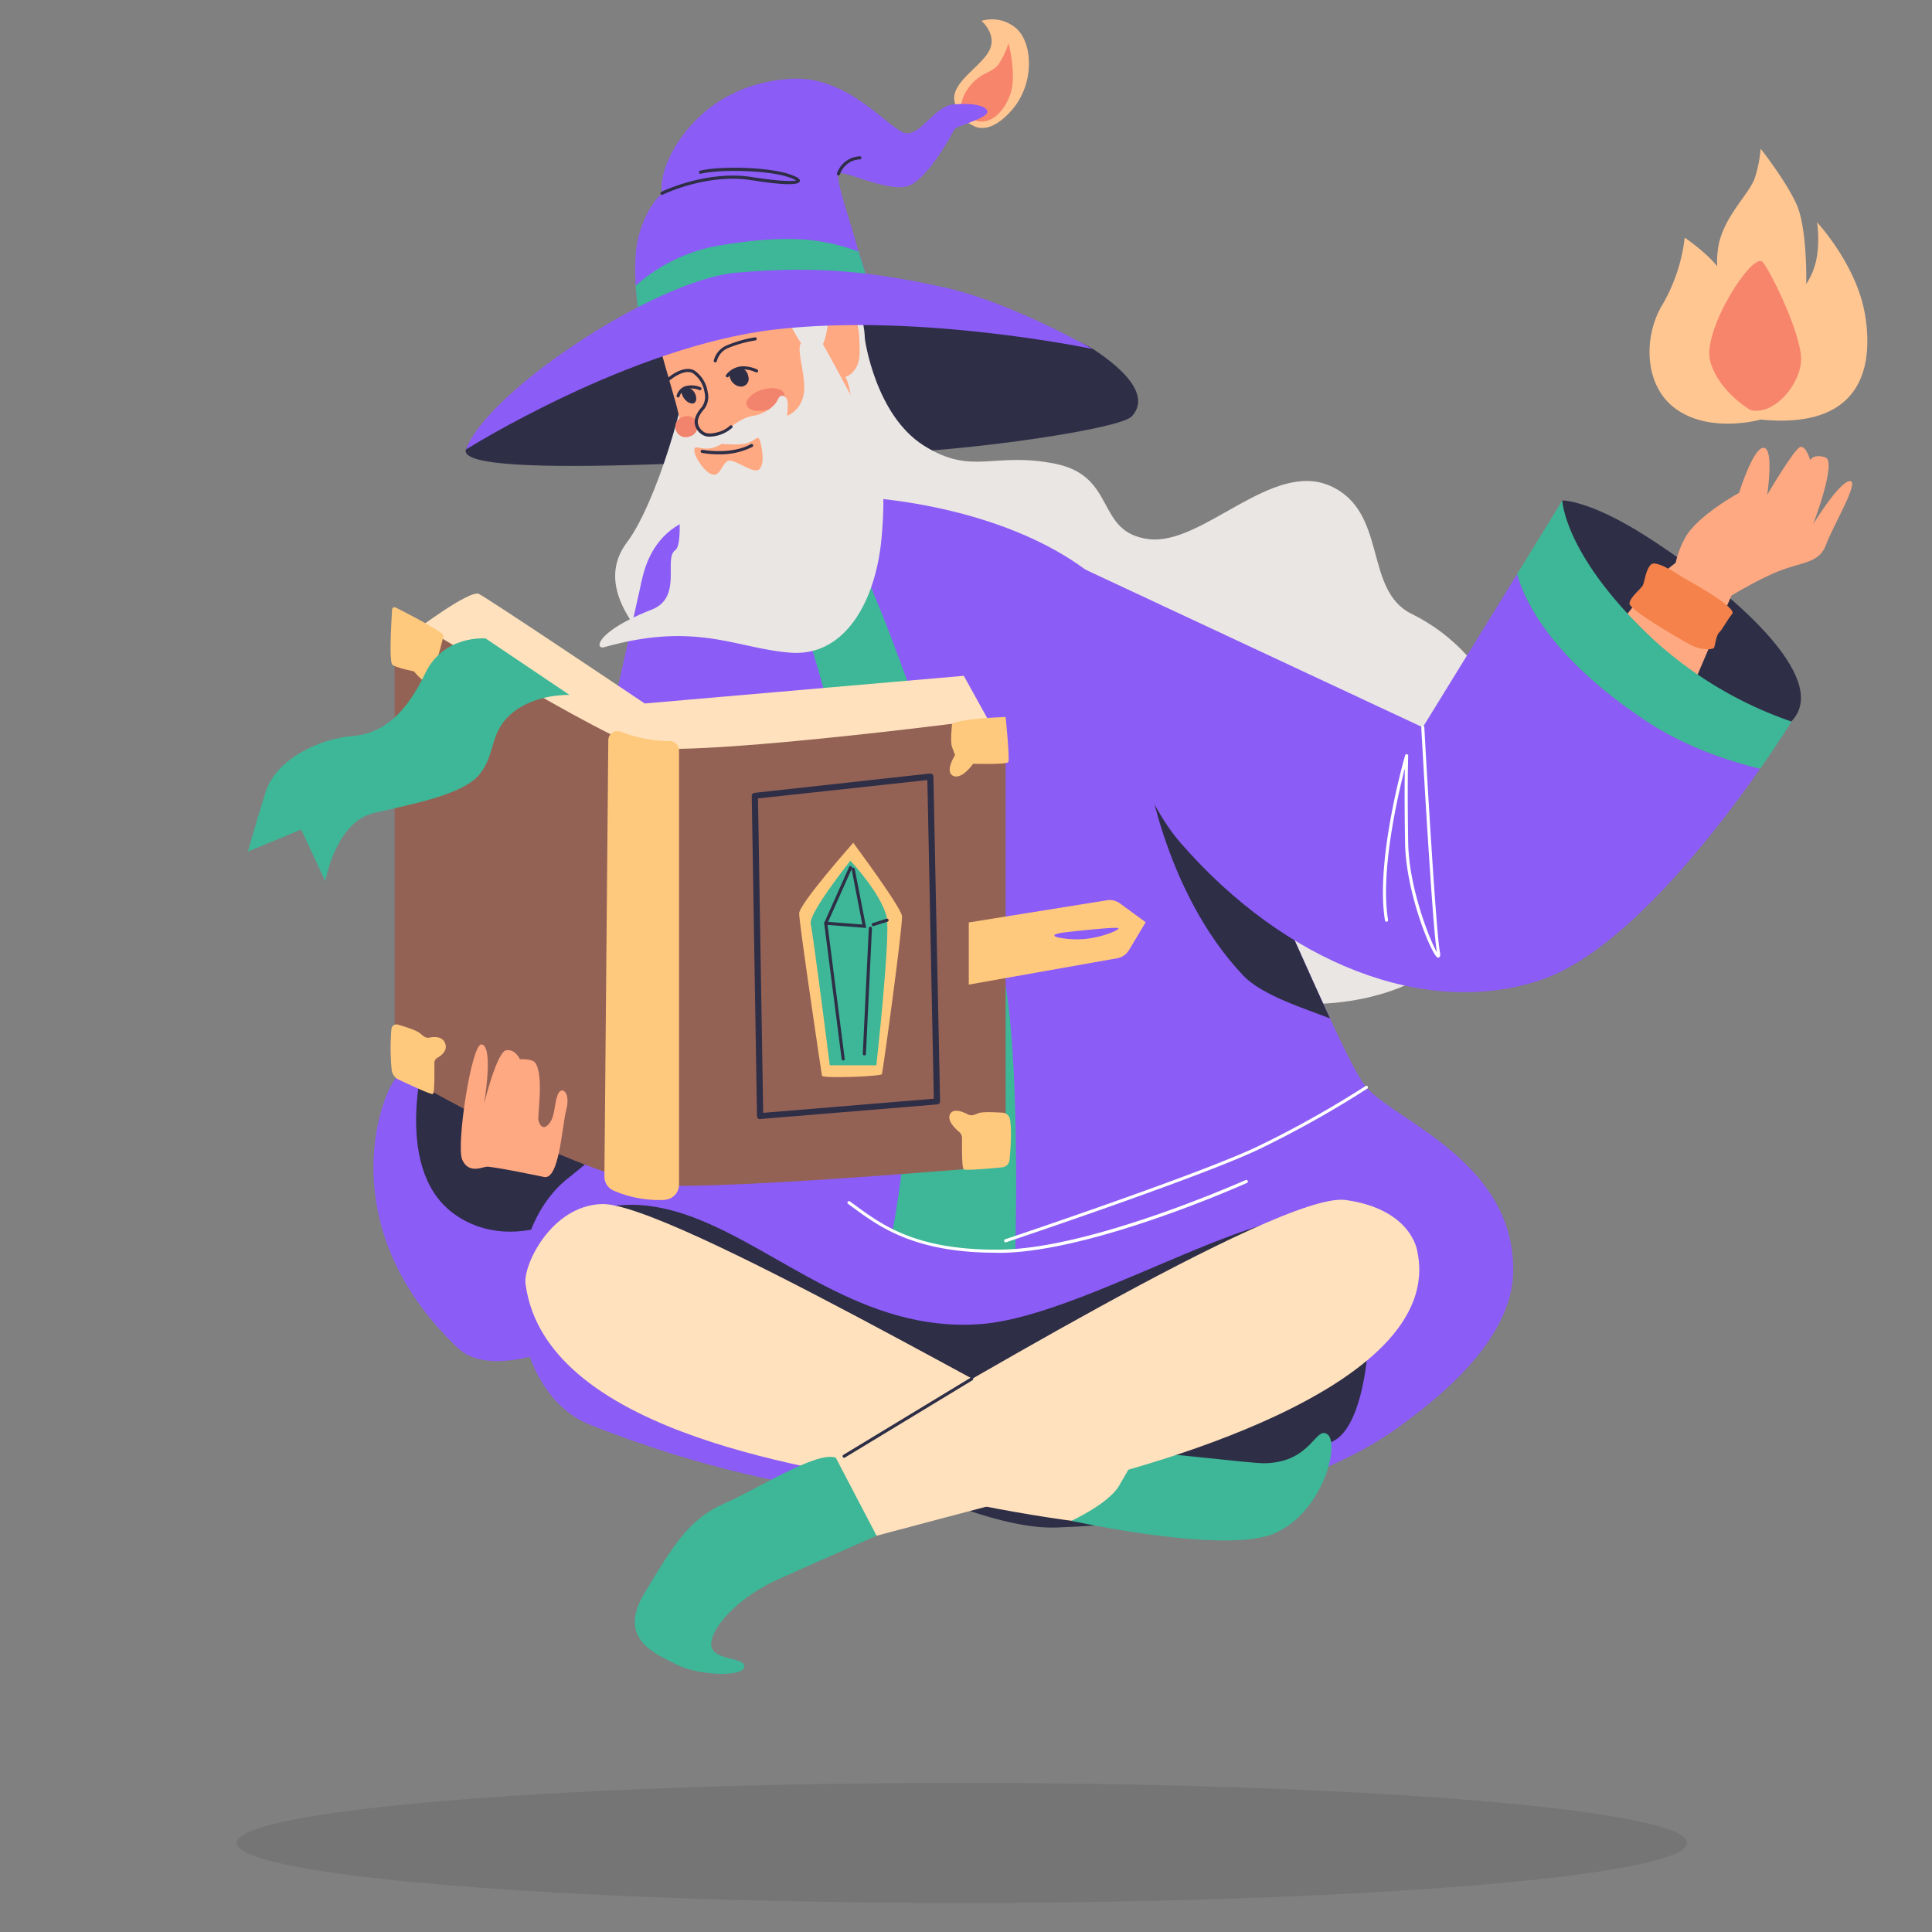 <svg id="eaf19120-6d1f-476f-81a8-1175cb615d26" data-name="Layer 1" xmlns="http://www.w3.org/2000/svg" viewBox="0 0 500 500"><rect x="0" y="0" width="500" height="500" fill="#808080" stroke="none"/><title>magician</title><path d="M251.88,32.51s-3.55-1.2-4.8-6.07,6.5-8.92,8.85-13.18S254,5.41,254,5.41a9.51,9.51,0,0,1,9,1.94c4.24,3.68,4.91,14.22-1.16,21.16S251.88,32.51,251.88,32.51Z" fill="#ffc692"/><path d="M248.73,28.78s-.61-3,2.34-6.59,5.64-3.29,7.28-5.46A21.19,21.19,0,0,0,261,11.18s2.08,7.81.61,12.75S255,35.11,248.73,28.78Z" fill="#f7856b"/><path d="M165.58,83s-2.55-14.21-.21-22.25,6-10.69,6-10.69-1.25-5,4-13.12,14.87-15.83,29.75-16.56,25.45,13.73,29.4,14.1,7.37-7,12.26-7.46,8.89.37,8.74,2-8,3.61-8.46,4.38S240.55,45.81,235.37,48,217.85,43.6,217,45s3.55,13.92,4.44,17.47,3.52,10.28,2.83,10.63S167.46,79.52,165.58,83Z" fill="#8b5cf6"/><path d="M222.17,65.1c-9.11-3.33-18.35-4.63-37.06-1.38a44,44,0,0,0-20.58,10.19c.33,5,1.05,9,1.05,9,1.88-3.44,57.95-9.53,58.65-9.88C224.77,72.81,223.27,68.61,222.17,65.1Z" fill="#3db797"/><path d="M143.87,100s-20,7.52-23.27,16.29,90.38,1.49,110.79.84,58.52-6.12,61.51-9.37c4.42-4.8-.41-11.16-10.09-17.48s-55.08-14-72.89-12.17S143.87,100,143.87,100Z" fill="#2e2e47"/><path d="M223.81,87.62s2.64,19.71,15.25,27.68,18.08,1.48,34.08,4.73,10.27,17.81,24.18,19.5,31.8-20.44,46.88-13.81,8.59,27,21.13,33.15c44.5,21.88,38.54,104.23-31.06,100.88-18.32-.88-72.22-84.57-80.85-81s-54.6,12.93-72.9-1-26.11-26.92-18.31-37.32S177.92,102,178.32,93.07,220,78.35,223.81,87.62Z" fill="#eae6e4"/><path d="M166.08,150.31l-22.34,99.57s-36.56,19.53-42.65,31.27c-5,9.73-11.8,40,17.46,67.77,14.6,13.88,68.33-18.36,76.8-44.37s6.13-126.91-2.45-139.4S166.08,150.31,166.08,150.31Z" fill="#8b5cf6"/><path d="M404.35,129.52s6.8-.15,21.26,9c22.2,14.11,48.76,37.06,38,48.18C453.38,197.37,398.17,148.25,404.35,129.52Z" fill="#2e2e47"/><path d="M450.51,148.5s-10.77,25.17-11.84,27.63-20-10.14-20.37-12.2,12.83-18.08,17.38-19.35S450.51,148.5,450.51,148.5Z" fill="#ffa982"/><path d="M110.37,271.18S101,301.93,117.3,314s40-1.29,41.1-12.78S130.83,242.74,110.37,271.18Z" fill="#2e2e47"/><path d="M178.34,208.06s-27.57-57.73-2.61-72.3,93.63-8.32,116,22.37,54.1,114.43,61.9,123.28,38,19.13,38,47.22c0,18.73-20.92,34.33-29.66,40.69-18,13.07-48.4,22.89-82.71,21.84-51-1.56-86.39-6.62-126.37-22.35-22.07-8.67-25-48.91-5.75-64s39.53-38.3,37.45-53.22S178.34,208.06,178.34,208.06Z" fill="#8b5cf6"/><path d="M201.7,141.66s10.61,31.38,12.78,42.13,19.34,72,20.21,91.9-3.7,42.82-3.7,42.82,9.2,6.42,31.76,5.12c0,0,1.59-53.06-3.62-74.34S232,167.78,227.8,157.75s-7.68-19.39-7.68-19.39Z" fill="#3db797"/><path d="M106.94,163.59s14.57-11.05,17-9.88,42.91,28.35,42.91,28.35l82.58-7.16,7.93,14.31s-62,16.12-81,14.56-50.71-18.2-55.52-22.62S106.94,163.59,106.94,163.59Z" fill="#ffe2bd"/><path d="M147,317.52s9.76-11,32.39-2.49,43.94,29.87,74.3,27.65,85.14-41,97.37-23.87c5.29,7.41,5.44,52.54-7.82,54.77s-8.85,19.66-70,21.74c-25.35.87-79.33-30.95-97-42.65S133,331.38,147,317.52Z" fill="#2e2e47"/><path d="M102.13,157.75s56.48,34.91,64.76,35.81c18.47,2,93.37-8,93.37-8V301.69s-82.35,7.16-93.11,4.69c-26-6-65-29.39-65-29.39Z" fill="#946255"/><path d="M160.73,189.39a2.38,2.38,0,0,0-3.3,2.17l-1,111.68v1.3a3.9,3.9,0,0,0,2.31,3.56,29.78,29.78,0,0,0,13.18,2.44l.61-.11a3.9,3.9,0,0,0,3.2-3.84V194.16a2.37,2.37,0,0,0-2.33-2.37A36.12,36.12,0,0,1,160.73,189.39Z" fill="#ffc97d"/><path d="M246.39,187.33s-.52,4.61,0,6l.78,2.08s-2.75,4.25-.51,5.37,5.19-3.12,5.19-3.12,8.67.26,9.1-.43-.69-11.66-.69-11.66S249.07,185.85,246.39,187.33Z" fill="#ffc97d"/><path d="M261.4,289.71a2.11,2.11,0,0,0-2-1.75c-1.91-.12-5.12-.26-6.07.1l-1.15.43a2.09,2.09,0,0,1-1.73-.1c-1.29-.68-3.75-1.68-4.57-.05s1.15,3.58,2.32,4.57a2.09,2.09,0,0,1,.77,1.67c0,2.33-.08,7.71.46,8.05s6.79-.23,9.92-.52a2.14,2.14,0,0,0,1.92-1.93C261.53,297.55,261.87,292.59,261.4,289.71Z" fill="#ffc97d"/><path d="M220.82,218.12s-14,15.78-14,18.29,5.76,41.27,5.91,42,15.24.18,15.5-.43,5.46-38.58,5.2-40.92S220.82,218.12,220.82,218.12Z" fill="#ffc97d"/><path d="M321.73,252.45c5,5.26,16.2,8.62,22.47,11.12-5.61-12.09-12.85-28.72-20.62-45.62-11.52-7.48-22.48-15.31-27.08-20.64C296.5,197.31,300.9,230.44,321.73,252.45Z" fill="#2e2e47"/><path d="M114.53,164.06a.64.64,0,0,1,.23.66c-.3,1.16-1.17,4.55-1.56,5.6l-.62,1.65a.64.64,0,0,0,0,.49c.46,1,2.1,4.71.34,5.25s-5-3-5.65-3.81a.64.64,0,0,0-.35-.21c-1-.2-5.09-1.09-5.45-1.78-.78-1.45-.17-11.07,0-14.16a.63.63,0,0,1,.92-.52C104.93,158.49,112.11,162.2,114.53,164.06Z" fill="#ffc97d"/><path d="M101.3,266.31a1.31,1.31,0,0,1,1.77-1.11c1.72.5,4.61,1.42,5.46,2.09l1,.8a1.9,1.9,0,0,0,1.56.46c1.16-.25,3.38-.45,4.11,1.45s-1,3.2-2.09,3.81a1.52,1.52,0,0,0-.69,1.42c0,2.34.07,7.73-.42,7.9s-6.11-2.45-8.92-3.77a3.22,3.22,0,0,1-1.72-2.55A58.44,58.44,0,0,1,101.3,266.31Z" fill="#ffc97d"/><path d="M220.08,222.76s-10.92,13.65-10.27,16.38,4.94,36.55,4.94,36.55H226.8s3.77-34,2.64-38.5C227.88,231,220.08,222.76,220.08,222.76Z" fill="#3db797"/><path d="M218.21,274.44a.39.39,0,0,1-.39-.35l-4.53-35.22.05-.11,6.41-14.39a.41.41,0,0,1,.54-.2.4.4,0,0,1,.2.53L214.12,239l4.49,35a.4.4,0,0,1-.34.45Z" fill="#2e2e47"/><path d="M224.17,240.15l-10.49-.82a.4.4,0,0,1-.37-.43.38.38,0,0,1,.43-.37l9.44.74-2.76-14.22a.42.42,0,0,1,.32-.48.41.41,0,0,1,.47.32Z" fill="#2e2e47"/><path d="M226,239.68a.42.42,0,0,1-.39-.28.41.41,0,0,1,.27-.51l3.56-1.13a.41.41,0,0,1,.51.26.4.4,0,0,1-.26.51l-3.57,1.13Z" fill="#2e2e47"/><path d="M425.93,186.56c9.52,6.33,20.36,10.14,29.57,12.43,5.08-7.27,8.14-12.25,8.14-12.25a102.16,102.16,0,0,1-35-20.57c-23.84-21.93-24.31-36.65-24.31-36.65L392.6,148.61C394.85,156.44,402.19,170.77,425.93,186.56Z" fill="#3db797"/><path d="M425.93,186.56c-23.74-15.79-31.08-30.12-33.33-37.95l-24.39,39.62L280.86,147.4s6.85,50.25,24.66,70.72c27,31.1,63.46,45.6,93.36,35.46,21.05-7.14,44.54-37.33,56.62-54.59C446.29,196.7,435.45,192.89,425.93,186.56Z" fill="#8b5cf6"/><path d="M223.68,273.14h0a.4.4,0,0,1-.39-.42l1.56-32.51a.42.42,0,0,1,.43-.38.4.4,0,0,1,.38.42l-1.56,32.51A.4.4,0,0,1,223.68,273.14Z" fill="#2e2e47"/><path d="M286.41,233l-35.69,5.73v16.08L289.11,248a4.52,4.52,0,0,0,3.07-2.11l4.32-7.22-6.73-4.92A4.46,4.46,0,0,0,286.41,233Zm-7.94,10.11c-5.38-.17-8.33-1.27-2.08-1.91,0,0,12.22-1.39,13-1S283.84,243.26,278.47,243.09Z" fill="#ffc97d"/><path d="M196.71,289.64a.85.85,0,0,1-.54-.21.8.8,0,0,1-.26-.58L194.55,206a.8.8,0,0,1,.71-.81l45.41-5a.83.83,0,0,1,.62.2.78.78,0,0,1,.27.59L243.29,285a.79.79,0,0,1-.73.82l-45.78,3.78Zm-.54-83L197.51,288l44.16-3.65L240,201.87Z" fill="#2e2e47"/><path d="M445.81,155.51s8.51-5.34,14.62-7.74,10.4-2,12.15-6.81,8.89-16.66,6.12-16.45-9.46,11.15-9.46,11.15,6.26-16.32,3.13-17.3-3.9.74-3.9.74-1-3.72-2.52-3.43-8.6,12.38-8.6,12.38,1.82-11.89-.88-12.16-6.4,11.66-6.4,11.66-10.82,5.86-14,11.69-3.73,12.56-1.68,15.15S444.46,157.48,445.81,155.51Z" fill="#ffa982"/><path d="M140.79,304.6s-13.53-2.83-14.88-2.65-4.7,1.82-6.3-1.86,2.44-30.09,5-29.8c3.24.35.65,15.41.65,15.41s3.33-13.47,5.71-13.88,3.58,2.31,3.58,2.31,3.22-.19,4,.95c2.24,3.31.51,13.65.79,14.85s1.26,2.8,2.82.81,1.2-4.79,2.15-7.35,3.42-.79,2.25,3.75S144.76,305.41,140.79,304.6Z" fill="#ffa982"/><path d="M218.79,72.93s11.33,16.27,0,26.53S200.06,77.77,201,73.93,215.28,71,218.79,72.93Z" fill="#eae6e4"/><path d="M169.67,86l5.19,18.17c1.21,4.24,1.62,8.71,4.21,14.74s9.89,15.52,21.54,12,20-16.4,19.91-23.59-1.7-9.77-1.7-9.77,3.63-1,3.66-6.29-.36-12-4.66-11-4.25,3.52-5.31,3.6-9.43-9.31-15.17-8.77S170.51,79,169.67,86Z" fill="#ffa982"/><path d="M185.11,93.78h-.06a.39.39,0,0,1-.33-.46A5.78,5.78,0,0,1,188,89.42a31.78,31.78,0,0,1,7.39-2.12.41.41,0,0,1,.46.34.41.41,0,0,1-.34.46,31.46,31.46,0,0,0-7.15,2,5,5,0,0,0-2.83,3.31A.4.4,0,0,1,185.11,93.78Z" fill="#2e2e47"/><path d="M203,102c.4,1.42-1.45,3.2-4.15,4s-5.21.24-5.61-1.18,1.45-3.2,4.14-4S202.6,100.58,203,102Z" fill="#f2836d"/><path d="M214.48,80s.06,9.1-3.13,11.2S203.29,81,201.88,78.83A15,15,0,0,0,197.34,75S214.39,68,214.48,80Z" fill="#eae6e4"/><path d="M188.24,97.66a.37.37,0,0,1-.24-.08.4.4,0,0,1-.08-.56,5.58,5.58,0,0,1,5.19-2.18,8.68,8.68,0,0,1,2.87.79.4.4,0,1,1-.36.72,7.92,7.92,0,0,0-2.61-.71,4.74,4.74,0,0,0-4.45,1.87A.41.41,0,0,1,188.24,97.66Z" fill="#2e2e47"/><path d="M189.8,95.73s-.43.08-.88.82.37,2.94,2.2,3.4a2,2,0,0,0,2.58-2.38C193.51,96.1,192.23,94.41,189.8,95.73Z" fill="#2e2e47"/><path d="M188.55,111s3.24-2.92,6.3-3.37,5.79-2.57,6.44-4.21,2-1,2.4,0,0,4.21,0,4.21a7.34,7.34,0,0,0,4.29-5.53c.92-4.35-2.33-12.55-.45-13.39s4.14-1.55,4.83-.65,10.8,19.62,13.57,25.29,3.22,15.48,2.17,26.33c-1.56,16-9.45,30.34-23.56,29.23s-24.24-8.13-48.11-1.43c-2.64.75-2.32-4,12.23-9.71,8.07-3.15,3-13.23,6.09-15.38s-1.29-25.79,1.44-32.42a16.67,16.67,0,0,1,4.95,1.49C183,112.5,183.87,113.9,188.55,111Z" fill="#eae6e4"/><path d="M175.5,102.85a.3.3,0,0,1-.13,0,.4.4,0,0,1-.25-.51,3.64,3.64,0,0,1,2-2.31,5.88,5.88,0,0,1,4.18.19.41.41,0,0,1,.21.54.4.4,0,0,1-.53.2,5.14,5.14,0,0,0-3.54-.19,2.9,2.9,0,0,0-1.56,1.83A.4.4,0,0,1,175.5,102.85Z" fill="#2e2e47"/><path d="M177.08,100.55s-.33,0-.65.49.41,2.45,1.83,3.15,2.1-.23,1.9-1.45S178.9,99.92,177.08,100.55Z" fill="#2e2e47"/><path d="M180.41,109.61a2.65,2.65,0,0,1-1.92,3.34,2.69,2.69,0,1,1-1.47-5.14A2.62,2.62,0,0,1,180.41,109.61Z" fill="#f2836d"/><path d="M183.7,113a3.44,3.44,0,0,1-2.08-.58,4.08,4.08,0,0,1-1.83-2.84c-.14-1.27.47-2.69,1.81-4.21a4.48,4.48,0,0,0,.74-3.77,7.46,7.46,0,0,0-3-5c-2.31-1.29-5.9,1.75-5.93,1.78a.4.4,0,0,1-.53-.61c.17-.14,4-3.44,6.86-1.87a8.19,8.19,0,0,1,3.41,5.55,5.24,5.24,0,0,1-.92,4.44c-1.19,1.34-1.73,2.55-1.62,3.6a3.32,3.32,0,0,0,1.51,2.27c.7.52,2,.56,3.62.09a7.07,7.07,0,0,0,3.13-1.65.41.41,0,0,1,.56-.07.4.4,0,0,1,.07.57A9.08,9.08,0,0,1,183.7,113Z" fill="#2e2e47"/><path d="M120.6,116.33s42.55-26.79,80.18-31.08,82,5.07,82,5.07S261.43,78,243.62,74.2s-31.55-5.47-52.87-3.65S125.93,101.5,120.6,116.33Z" fill="#8b5cf6"/><path d="M435.6,149.5s-6.76-4.68-8.24-3.47-1.73,4.68-2.25,5.55-3.15,2.88-3.41,4.53,13.55,9.6,16.07,10.9,5.59,1.19,5.85.58.52-3.21,1.3-3.9,1.95-3.08,3.38-4.82S435.6,149.5,435.6,149.5Z" fill="#f4824a"/><path d="M482.63,81.24c-2.22-12.85-12.38-23.71-12.38-23.71a30.47,30.47,0,0,1,0,8.64,18.68,18.68,0,0,1-2.8,7.36s.35-14.48-2.57-20.79-9.23-14.25-9.23-14.25a33,33,0,0,1-1.4,7.24C453,50.06,446,55.9,444.67,64a23.42,23.42,0,0,0-.26,4.92C441.48,65.21,436,61.5,436,61.5a44.52,44.52,0,0,1-5.73,17.29c-4.9,7.94-5.14,21.26,3.86,27.33s21.49,2.46,21.49,2.46C482.52,111.26,484.85,94.09,482.63,81.24Z" fill="#ffc692"/><path d="M453,106.11s-8.19-4.68-10.4-12.61,11.18-28.87,13.65-25.62,10,18.86,9.87,25.23S459.09,107.67,453,106.11Z" fill="#f7856b"/><path d="M186.83,114.87s4.73.48,6.68-.22,2.51-1.9,3-1,1.65,6.32,0,7.8-6.9-3.34-8.43-2-1.84,3.9-3.79,3.34-4.77-4.67-4.6-6.43S182.11,117.64,186.83,114.87Z" fill="#ffa982"/><path d="M186,117.58a24.16,24.16,0,0,1-4.34-.37.4.4,0,1,1,.15-.79c.08,0,7.3,1.37,12.52-1.47a.41.41,0,0,1,.55.16.42.42,0,0,1-.16.55A18.58,18.58,0,0,1,186,117.58Z" fill="#2e2e47"/><path d="M260.26,321.52a.41.41,0,0,1-.13-.79c.52-.17,51.66-17.29,66-24.34a269.67,269.67,0,0,0,27.27-15.32.41.41,0,0,1,.56.11.4.4,0,0,1-.12.56,270.1,270.1,0,0,1-27.35,15.37c-14.4,7.08-65.6,24.22-66.11,24.39Z" fill="#fff"/><path d="M257.83,324.21c-21,0-30.1-6.62-36.75-11.48l-1.6-1.16a.4.4,0,0,1,.47-.65l1.6,1.16c7.06,5.15,15.85,11.56,37.41,11.32,23.79-.27,63-17.86,63.42-18a.4.4,0,0,1,.34.73c-.38.18-39.8,17.85-63.75,18.11Z" fill="#fff"/><path d="M372.22,247.83a.69.69,0,0,1-.24-.05c-1.41-.69-8.12-16.38-8.35-29.65-.16-9.33-.12-15.71-.07-19.25-1.94,7.55-6.36,26.82-4.33,39.2a.39.39,0,0,1-.33.46.41.41,0,0,1-.47-.33c-2.58-15.77,5.14-42.47,5.22-42.74a.4.4,0,0,1,.45-.29.42.42,0,0,1,.34.42c0,.07-.26,7.45,0,22.51.19,11.58,5.57,25.22,7.43,28.32v-.06c-1.14-5.94-3.93-56-4.05-58.12a.4.4,0,0,1,.38-.42.39.39,0,0,1,.42.38c0,.52,2.91,52.12,4,58,.17.91.14,1.31-.13,1.51A.47.47,0,0,1,372.22,247.83Z" fill="#fff"/><path d="M217,45.39l-.11,0a.41.41,0,0,1-.28-.5,6.54,6.54,0,0,1,5.89-4.44.41.41,0,0,1,.43.38.4.4,0,0,1-.38.42,5.63,5.63,0,0,0-5.16,3.87A.42.42,0,0,1,217,45.39Z" fill="#2e2e47"/><path d="M171.33,50.42a.41.41,0,0,1-.36-.22.4.4,0,0,1,.19-.54c.11-.06,11.62-5.67,23.34-3.85,7.77,1.21,10.77,1.11,11.57.9a9.22,9.22,0,0,0-2.11-.9c-5.45-1.82-17.73-2-22.58-.86a.4.4,0,1,1-.19-.78c5.05-1.22,17.36-1,23,.88,2.5.83,2.93,1.35,2.8,1.86-.38,1.6-9,.26-12.64-.3-11.46-1.78-22.74,3.72-22.86,3.77A.37.37,0,0,1,171.33,50.42Z" fill="#2e2e47"/><path d="M125.68,165.23s-10.8-1-15.62,9-10.53,15.61-18.85,16.26-19.77,5.85-22.5,14.56-4.55,15.35-4.55,15.35l13.78-5.72,6.25,13.39s2.6-15.34,12.61-17.68,23-4.69,27.31-10,2.39-10.82,8.45-15.86,14.83-4.68,14.83-4.68Z" fill="#3db797"/><path d="M136,332.21c-.62-4.78,6.62-20.13,19.68-20.6C173,311,271.07,368.83,284.88,374.19c10.23,4,17.59,6,21.16,7.94,5.64,3.05,2.18,12.57-12.09,12.94-8.79.23-41-4.53-63.31-10.92C217.44,380.36,141.24,372.65,136,332.21Z" fill="#ffe2bd"/><path d="M277.28,393.59s9.59-4.4,12.33-9.07c3.59-6.08,4.29-8.15,7.07-8.5s27,2.75,30.69,2.67c12.11-.27,13.06-9.8,16.2-7.46s-.91,19.69-13.46,25.49S277.28,393.59,277.28,393.59Z" fill="#3db797"/><path d="M366.77,323.74s-1.4-10.79-18.5-13.18S237,366,220.83,374.4c-9.73,5.07-34.15,14.28-27.78,22.3,9.2,11.6,13.37,6,21.9,3.86s49.16-13.13,62.5-16.36S374.77,360.3,366.77,323.74Z" fill="#ffe2bd"/><path d="M226.86,397.45S209.63,405,201,408.9s-16.4,11.21-16.91,16.19,8.61,3.47,8.55,6.23-11.83,2.37-17.47-.5-15.55-6.64-8.37-18.54,11.45-19.13,20.45-23.08,24.23-13.81,29.06-11.93Z" fill="#3db797"/><path d="M218.46,377.27a.41.41,0,0,1-.21-.75l33-20a.42.42,0,0,1,.56.14.4.4,0,0,1-.14.55l-33,20A.39.39,0,0,1,218.46,377.27Z" fill="#2e2e47"/><ellipse cx="248.95" cy="476.94" rx="187.67" ry="15.53" fill="#202028" opacity="0.11"/></svg>